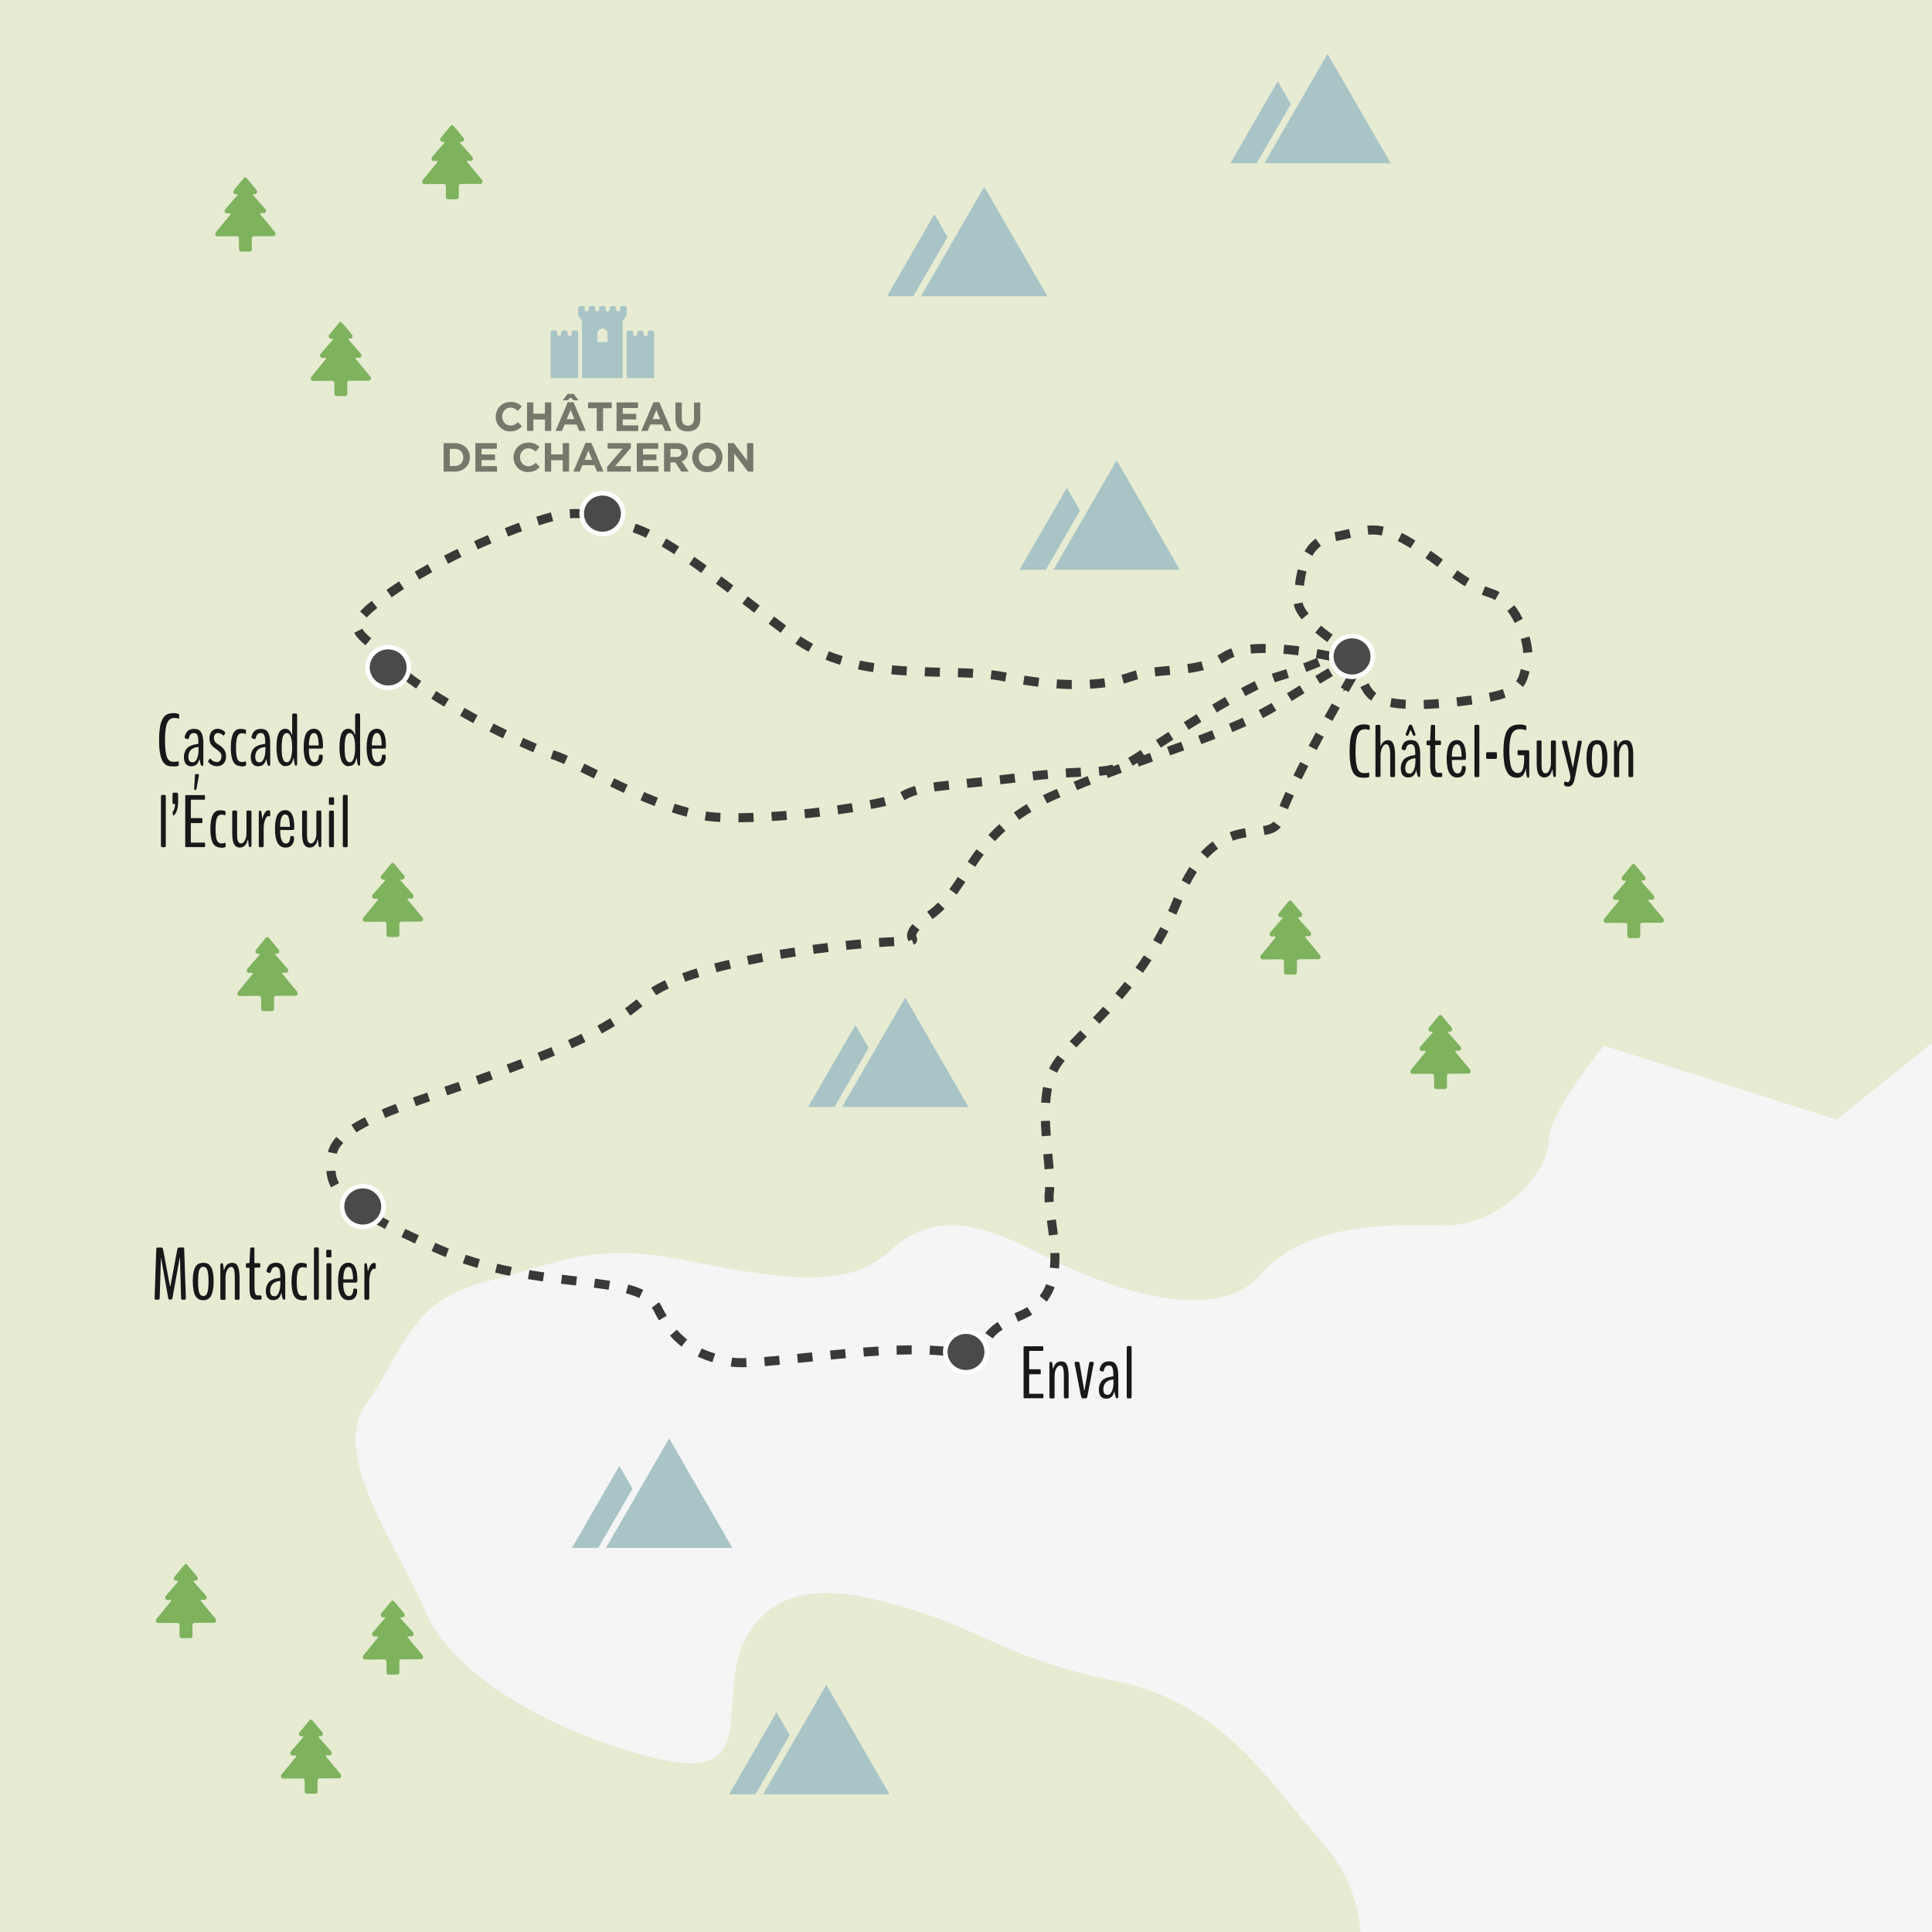 <?xml version="1.0" encoding="UTF-8"?><svg id="Calque_1" xmlns="http://www.w3.org/2000/svg" xmlns:xlink="http://www.w3.org/1999/xlink" viewBox="0 0 189.92 189.92"><defs><style>.cls-1,.cls-2{fill:none;}.cls-3{fill:#1a171b;}.cls-2{stroke:#3a3938;stroke-dasharray:1.48 1.78;stroke-width:.89px;}.cls-2,.cls-4{stroke-miterlimit:10;}.cls-5{fill:#a8c4c6;}.cls-4{fill:#4a4a49;stroke:#fff;stroke-width:.45px;}.cls-6{fill:#7eb25d;}.cls-7{opacity:.49;}.cls-8{fill:#f5f5f5;}.cls-9{fill:#a3c135;opacity:.18;}.cls-10{clip-path:url(#clippath);}</style><symbol id="Nouveau_symbole_1" viewBox="0 0 26.95 33.12"><path class="cls-6" d="M26.69,24.43l-6.62-7.98c-.07-.08-.08-.2-.05-.3.04-.11.12-.18.22-.18h1.58c.36,0,.68-.27.81-.67.13-.4.05-.86-.22-1.15l-5.52-6.24c-.07-.08-.09-.2-.06-.3.04-.11.12-.17.22-.17h.78c.36,0,.67-.27.81-.66.13-.39.06-.85-.2-1.15L13.98.3C13.81.1,13.58,0,13.36,0s-.45.1-.62.31l-4.42,5.35c-.25.3-.32.76-.19,1.15.14.39.46.65.82.65h.78c.09,0,.18.06.22.17.04.11.02.23-.05.31l-5.46,6.29c-.26.3-.34.75-.2,1.15.13.4.46.66.82.66h1.58c.1,0,.18.06.22.17.04.1.01.23-.05.31L.25,24.55c-.25.3-.31.75-.18,1.15.14.39.46.64.81.64l8.86-.04c.48,0,.85.47.85,1.05l.02,4.75c0,.58.43,1.02.91,1.02l3.96-.02c.48,0,.89-.45.88-1.03l-.02-4.75c0-.58.38-1.05.86-1.05l8.86-.04c.36,0,.67-.26.81-.65.13-.39.06-.84-.19-1.14h0ZM26.69,24.43"/></symbol><symbol id="Nouveau_symbole_2" viewBox="0 0 71.64 48.91"><polygon class="cls-5" points="21.15 12.28 11.57 28.86 0 48.91 11.74 48.91 17.45 39.04 27.02 22.45 21.15 12.28"/><polygon class="cls-5" points="43.41 0 30.45 22.45 20.87 39.04 15.17 48.91 26.57 48.91 45.72 48.91 71.64 48.91 43.41 0"/></symbol><clipPath id="clippath"><rect class="cls-1" width="189.92" height="189.92"/></clipPath></defs><g class="cls-10"><rect class="cls-8" width="189.92" height="189.92"/><path class="cls-9" d="M133.33,194.32s2.18-6.9-3.27-13.08-9.81-13.8-20.34-15.98-12.71-4.72-19.62-6.9-13.44-3.27-16.71,2.54,1.82,14.53-8.72,11.99-20.34-8.35-22.88-14.53-9.44-15.26-5.81-20.34,4.36-10.17,11.62-11.99,10.53-4,19.62-2.18,15.98,2.99,19.98-.68,7.99-3.59,14.89,0,17.44,7.22,21.8,2.14,12.71-5,18.16-4.86,10.17-5.31,10.17-8.22,5.45-9.44,5.45-9.44l22.88,7.27,14.89-11.99V-2.93H-5.43v197.25h138.76Z"/><use width="71.64" height="48.91" transform="translate(100.22 45.25) scale(.22)" xlink:href="#Nouveau_symbole_2"/><use width="71.64" height="48.91" transform="translate(87.2 18.36) scale(.22)" xlink:href="#Nouveau_symbole_2"/><use width="71.64" height="48.91" transform="translate(120.95 5.29) scale(.22)" xlink:href="#Nouveau_symbole_2"/><use width="71.64" height="48.91" transform="translate(79.44 98.06) scale(.22)" xlink:href="#Nouveau_symbole_2"/><use width="71.64" height="48.91" transform="translate(56.23 141.4) scale(.22)" xlink:href="#Nouveau_symbole_2"/><use width="71.64" height="48.91" transform="translate(71.68 165.62) scale(.22)" xlink:href="#Nouveau_symbole_2"/><use width="26.95" height="33.12" transform="translate(138.64 99.77) scale(.22)" xlink:href="#Nouveau_symbole_1"/><use width="26.95" height="33.12" transform="translate(123.89 88.52) scale(.22)" xlink:href="#Nouveau_symbole_1"/><use width="26.95" height="33.12" transform="translate(157.64 84.93) scale(.22)" xlink:href="#Nouveau_symbole_1"/><use width="26.95" height="33.12" transform="translate(41.5 12.3) scale(.22)" xlink:href="#Nouveau_symbole_1"/><use width="26.95" height="33.12" transform="translate(21.16 17.44) scale(.22)" xlink:href="#Nouveau_symbole_1"/><use width="26.95" height="33.12" transform="translate(30.54 31.65) scale(.22)" xlink:href="#Nouveau_symbole_1"/><use width="26.95" height="33.12" transform="translate(15.32 153.75) scale(.22)" xlink:href="#Nouveau_symbole_1"/><use width="26.95" height="33.12" transform="translate(35.66 84.82) scale(.22)" xlink:href="#Nouveau_symbole_1"/><use width="26.95" height="33.12" transform="translate(23.34 92.11) scale(.22)" xlink:href="#Nouveau_symbole_1"/><use width="26.95" height="33.12" transform="translate(35.66 157.34) scale(.22)" xlink:href="#Nouveau_symbole_1"/><use width="26.95" height="33.12" transform="translate(27.62 169.04) scale(.22)" xlink:href="#Nouveau_symbole_1"/><path class="cls-2" d="M130.88,64.53s-7.76-1.77-10.48,0-6.54,1.05-9.26,2-6.83,1.09-12.4,0-14.44.81-20.84-4-12.12-9.55-15.67-10.66-4.36-1.56-6.67-1.33-11.07,3.5-16.98,7.58-3.08,3.81,0,7.08,13.02,8.17,15.75,8.99,10.35,5.72,15.94,6.13,16.86-1.13,18.58-2.13,4.04-.84,11.8-1.81,8.04.12,11.17-1.92,10.63-7.03,13.76-7.94,5.31-2,5.31-2Z"/><path class="cls-2" d="M133.47,64.53s-5.99-3.41-5.86-5.45.4-5.86,3.26-6.27,4.21-1.63,7.76.54,5.05,4.06,7.91,4.96,4.09,5.72,3.54,7.13,0,2.63-4.9,3.31-7.76.68-9.67,0-2.04-4.22-2.04-4.22Z"/><path class="cls-2" d="M132.92,66.53s-6.26,10.78-7.07,13.87-6.16-1.65-10.1,8.12-10.6,13.33-12.24,16.74-.03,9.26-.36,11.99,2.78,9.81-2.93,12.12-1.07,3.95-7.89,3.41-18,1.63-20.58,1.09-5.17-1.36-7.07-5.18-11.71-1.5-21.8-5.99-10.76-5.99-10.22-9.26,9.13-5.31,15.67-7.76,11.31-4.18,15.12-7.61,18.57-5.2,23.74-5.47.09.27,4.18-2.59,3.82-8.07,12.13-11.8,17.16-5.84,22.07-8.94,7.9-4.73,7.9-4.73l-.56,2Z"/><path class="cls-4" d="M134.95,64.53c0,1.1-.91,2-2.04,2s-2.04-.9-2.04-2,.91-2,2.04-2,2.04.9,2.04,2"/><path class="cls-4" d="M61.26,50.49c0,1.1-.91,2-2.04,2s-2.04-.9-2.04-2,.91-2,2.04-2,2.04.9,2.04,2"/><path class="cls-4" d="M40.2,65.61c0,1.1-.91,2-2.04,2s-2.04-.9-2.04-2,.91-2,2.04-2,2.04.9,2.04,2"/><path class="cls-4" d="M37.7,118.6c0,1.1-.91,2-2.04,2s-2.04-.9-2.04-2,.91-2,2.04-2,2.04.9,2.04,2"/><path class="cls-4" d="M97,132.9c0,1.1-.91,2-2.04,2s-2.04-.9-2.04-2,.91-2,2.04-2,2.04.9,2.04,2"/><path class="cls-3" d="M134.04,76.44c-.09,0-.17,0-.23,0s-.14-.02-.22-.04-.15-.05-.22-.09c-.06-.04-.13-.09-.19-.15-.07-.07-.12-.14-.17-.23s-.1-.2-.14-.33c-.04-.13-.08-.28-.11-.45-.03-.17-.05-.36-.07-.58-.02-.22-.02-.46-.02-.73,0-.33.01-.62.04-.89.03-.26.06-.48.11-.67.05-.18.11-.34.18-.47.07-.13.15-.24.22-.31.08-.08.16-.13.27-.18.1-.04.2-.07.29-.09.09-.01.19-.02.3-.02.21,0,.39.03.53.09,0,0,0,0,.01.01,0,0,.01.01.02.02s0,.02,0,.03v.35s0,.04-.02.04c0,0-.01,0-.03,0s-.04-.01-.07-.02c-.03,0-.06-.02-.09-.02-.04,0-.08-.01-.12-.02-.05,0-.09,0-.13,0-.11,0-.21.01-.29.04s-.17.08-.25.17c-.08.09-.15.21-.21.36-.05.15-.1.36-.13.63-.03.27-.05.58-.05.95s.01.7.04.96c.03.27.07.47.11.63.05.15.11.27.19.36.08.09.16.14.24.17.08.02.17.04.29.04.17,0,.33-.02.45-.07,0,0,0,0,.02.03,0,.02.01.03.01.03v.34s0,.02-.01.03c0,.02-.01.03-.02.03-.13.05-.31.07-.52.07Z"/><path class="cls-3" d="M135.29,76.39s-.05-.01-.06-.04-.02-.07-.02-.14v-4.76c0-.13.03-.19.09-.19h.31c.06,0,.09.06.09.19v1.87s0,.04.01.04c0,0,.01,0,.02-.02.07-.2.17-.35.3-.44.13-.09.25-.14.39-.14.16,0,.29.04.39.13.1.09.18.25.24.48.06.23.09.55.09.94v1.9c0,.12-.03.18-.09.18h-.31s-.05-.01-.06-.04c-.01-.02-.02-.07-.02-.14v-1.98c0-.37-.03-.64-.1-.81-.06-.17-.16-.26-.29-.26-.15,0-.28.11-.39.32-.11.22-.17.48-.17.78v1.94c0,.07,0,.12-.02.14s-.04.04-.06.04h-.31Z"/><path class="cls-3" d="M138.44,76.43c-.24,0-.42-.08-.55-.23-.12-.15-.19-.38-.19-.66,0-.21.03-.39.1-.55.06-.16.15-.28.24-.37s.21-.16.32-.21.23-.09.33-.11c.1-.02.2-.04.28-.05s.13-.03.15-.04v-.2c0-.28-.03-.49-.09-.63-.06-.14-.17-.22-.34-.22-.15,0-.26.04-.33.12-.07.08-.13.21-.18.39-.01.04-.03.07-.04.08-.01.01-.03.02-.05.01-.03,0-.09-.02-.17-.05-.08-.03-.12-.04-.13-.06-.02-.02-.02-.09,0-.19.04-.15.1-.28.17-.38.07-.1.17-.18.29-.24.13-.06.28-.09.47-.09.3,0,.53.11.67.33s.22.58.22,1.09v2.04c0,.12-.03.17-.08.17h-.09s-.07-.05-.1-.15c-.07-.29-.11-.46-.11-.52,0,0,0-.01,0-.02,0,0,0,0-.01,0,0,0,0,0,0,.02-.06.23-.15.41-.27.53-.12.12-.29.18-.5.18ZM138.54,76.05c.19,0,.34-.12.44-.36.11-.24.16-.54.16-.9,0-.17,0-.25-.03-.25,0,0-.03,0-.08.01-.05,0-.08.01-.08.01-.29.06-.49.17-.62.33-.12.16-.19.36-.19.6,0,.37.13.55.39.55ZM138.34,72.32s-.05,0-.08-.01c-.03,0-.04-.02-.04-.03-.02,0-.04-.02-.04-.07,0-.03,0-.05.01-.07l.24-.64c.06-.17.12-.26.19-.26h.08c.06,0,.13.09.19.26l.24.64s.01.06.01.09c0,.04-.01.06-.04.06,0,.01-.01.02-.04.03-.03,0-.05.01-.07.01-.04,0-.08-.04-.11-.11l-.17-.41s-.03-.05-.04-.05c0,0-.02.02-.04.05l-.17.41c-.03.07-.07.11-.11.11Z"/><path class="cls-3" d="M141.32,76.4c-.09,0-.17,0-.23-.02s-.13-.05-.2-.09c-.07-.05-.12-.11-.16-.19-.04-.08-.08-.19-.1-.33-.02-.14-.04-.3-.04-.49v-1.96s-.01-.06-.04-.06h-.23c-.06,0-.09-.05-.09-.16v-.14c0-.1.03-.16.09-.16h.23s.04-.03.04-.1l.06-1.26c0-.12.03-.18.09-.18h.25s.05.01.06.04.02.07.02.14v1.26c0,.06.01.1.04.1h.46s.05.01.06.03.02.06.02.12v.14c0,.06,0,.1-.02.12s-.04.03-.06.03h-.46s-.03,0-.03.01,0,.02,0,.05v1.96c0,.2.02.35.05.46s.07.18.12.21c.04.03.1.04.17.04h.25c.06,0,.1.04.1.11v.19c0,.08-.03.12-.1.12h-.34Z"/><path class="cls-3" d="M144.09,75.51c0,.26-.07.48-.21.66-.14.17-.35.26-.62.26-.7,0-1.05-.61-1.05-1.84,0-.3.02-.57.06-.79s.09-.41.16-.54c.06-.13.14-.23.24-.31.09-.08.18-.13.27-.16.09-.02.18-.04.28-.04.59,0,.89.56.89,1.69,0,.17-.04.26-.11.26h-1.26s-.02.03-.02.08c0,.24.02.44.05.62.04.18.1.33.18.45s.19.18.32.18c.09,0,.16-.02.22-.06s.11-.1.14-.18c.03-.08.05-.15.06-.2.01-.06.02-.13.03-.22,0-.05.02-.07.05-.07h.24s.07.05.07.15v.07ZM142.73,74.39h.95s0-.02,0-.06c-.01-.4-.06-.7-.13-.88-.07-.19-.19-.28-.34-.28-.29,0-.45.35-.49,1.03,0,.13,0,.19.01.19Z"/><path class="cls-3" d="M145.03,76.39c-.06,0-.09-.07-.09-.21v-4.7c0-.15.03-.23.09-.23h.31c.06,0,.08.08.08.23v4.7c0,.14-.03.21-.08.21h-.31Z"/><path class="cls-3" d="M146.18,74.6c-.06,0-.09-.06-.09-.19v-.28c0-.13.03-.19.09-.19h.88c.06,0,.09.06.09.19v.28c0,.12-.03.19-.09.19h-.88Z"/><path class="cls-3" d="M150.23,76.45c-.08,0-.13-.07-.16-.21,0,0-.01-.11-.04-.29-.02-.18-.04-.3-.04-.34,0-.02,0-.03-.01-.03,0,0-.02,0-.02.03-.04.27-.13.47-.27.62-.14.15-.32.22-.53.22-.11,0-.2,0-.29-.02-.08-.01-.18-.04-.27-.09-.1-.05-.18-.11-.26-.18s-.15-.18-.22-.31-.13-.29-.18-.47c-.05-.18-.08-.4-.11-.66-.03-.26-.04-.56-.04-.88s.02-.64.05-.91.08-.49.13-.67c.05-.18.12-.34.21-.47s.17-.23.26-.3c.08-.07.19-.13.31-.17s.23-.07.32-.08c.09-.01.21-.02.34-.02.21,0,.41.04.59.11,0,0,0,0,.02.01,0,0,.01.01.02.02s0,.02,0,.03v.35s0,.04-.02.04h-.04s-.06-.03-.1-.04c-.04,0-.08-.02-.13-.03-.05,0-.1-.02-.15-.02-.06,0-.11-.01-.16-.01-.13,0-.24.01-.33.03-.09.02-.19.08-.29.16-.1.09-.18.2-.24.35s-.11.36-.15.63c-.04.27-.06.59-.06.97s.02.67.05.93c.03.26.07.47.12.63.05.15.11.28.19.37s.15.15.23.19c.08.03.17.05.26.05.12,0,.23-.04.31-.11.08-.07.14-.19.19-.33.04-.15.07-.31.09-.48s.02-.38.02-.63c0-.13-.01-.2-.03-.2h-.5s-.04,0-.06,0c-.01,0-.03-.02-.04-.04s-.02-.05-.02-.09v-.21c0-.06,0-.1.02-.12.02-.02.04-.03.08-.03h.96c.06,0,.09.06.09.19v2.31c0,.07,0,.13-.03.16-.02.04-.04.06-.07.06Z"/><path class="cls-3" d="M151.84,76.43c-.12,0-.22-.02-.31-.06-.09-.04-.17-.1-.24-.2-.08-.09-.13-.23-.17-.42-.04-.19-.06-.42-.06-.7v-2.08c0-.07,0-.12.02-.14.01-.02.04-.04.06-.04h.31s.05.01.07.04c.01.02.02.07.02.14v2.21c0,.31.03.53.1.65s.16.19.29.19c.15,0,.28-.1.38-.31.1-.21.15-.43.15-.69v-2.05c0-.07,0-.12.02-.14.01-.02.04-.04.07-.04h.31s.05.01.07.04c.01.02.02.07.02.14v3.19c0,.15-.03.22-.08.22h-.07s-.06-.01-.08-.03-.03-.07-.04-.15l-.06-.5s-.01-.05-.03-.05c0,0-.01.02-.02.05-.06.25-.16.44-.29.55s-.28.17-.44.17Z"/><path class="cls-3" d="M154.11,76.9c.06,0,.12-.05.18-.16.06-.11.08-.24.08-.4,0-.06-.02-.19-.07-.39l-.75-2.93s0-.06,0-.08c0-.09.02-.13.05-.13h.34c.06,0,.11.06.12.18l.54,2.44s.02.04.02.04c0,0,.01-.01.01-.04l.44-2.43c.02-.13.06-.19.12-.19h.24s.06.05.06.14c0,0,0,.03-.01.08l-.64,3.31c-.07.37-.15.62-.25.76-.1.14-.24.21-.4.22h-.05c-.19,0-.31-.05-.37-.14-.01-.02-.02-.06-.02-.13,0-.15.03-.22.08-.22,0,0,.05.01.12.03.07.02.12.03.15.03Z"/><path class="cls-3" d="M157.28,76.4c-.08.02-.18.03-.28.03s-.2,0-.29-.03c-.08-.02-.17-.07-.27-.14s-.18-.17-.25-.3-.12-.31-.16-.54c-.04-.23-.07-.51-.07-.83,0-.23.01-.44.03-.63.02-.19.05-.34.09-.47s.08-.23.14-.33c.06-.09.11-.16.17-.21.06-.05.12-.09.2-.12s.14-.05.2-.06.13-.01.2-.01.14,0,.2.01.13.03.2.06c.07.03.14.07.19.12.05.05.11.12.17.21.06.09.1.2.14.33.04.13.06.28.09.47.02.19.03.4.03.63,0,.32-.02.6-.07.83s-.1.41-.16.54c-.06.13-.14.23-.24.3s-.19.12-.27.14ZM156.99,76.03c.08,0,.15-.02.21-.05.06-.03.11-.1.16-.2s.09-.25.11-.44c.02-.2.04-.45.04-.75s-.01-.55-.04-.75c-.03-.2-.06-.34-.11-.44-.05-.09-.1-.16-.16-.19s-.12-.05-.2-.05-.15.02-.21.05-.11.1-.16.19-.09.24-.11.44c-.02.2-.04.45-.04.75s.01.55.04.75c.02.2.06.34.11.44.05.1.1.16.16.2.06.03.13.05.21.05Z"/><path class="cls-3" d="M158.75,76.39c-.06,0-.09-.06-.09-.18v-3.19c0-.15.03-.22.09-.22h.07s.06.01.08.03c.02.02.03.07.04.14l.06.47s.02.04.02.04c0,0,.02-.01.02-.04.04-.14.09-.26.15-.35s.13-.17.2-.21c.07-.04.14-.08.21-.09.07-.02.14-.03.22-.03.16,0,.3.04.4.12s.18.23.24.46c.06.22.09.52.09.9v1.97c0,.07,0,.12-.02.14-.01.02-.04.04-.06.04h-.31s-.05-.01-.06-.04c-.01-.02-.02-.07-.02-.14v-2.05c0-.35-.03-.6-.08-.76-.06-.16-.15-.24-.27-.24-.16,0-.29.1-.4.31-.11.2-.16.45-.16.74v2.01c0,.07,0,.12-.02.14s-.04.04-.06.04h-.31Z"/><path class="cls-3" d="M100.7,137.46s-.03,0-.04,0c-.01,0-.02-.02-.03-.04,0-.02-.01-.05-.01-.09v-4.85c0-.06,0-.09.02-.11.01-.02.04-.03.06-.03h1.78s.03,0,.04,0c.01,0,.02.02.03.04,0,.02.01.05.01.09v.2s0,.07-.01.09c0,.02-.02.03-.03.03,0,0-.02,0-.05,0h-1.26s-.04.04-.04.11v1.62s0,.03,0,.05c0,.02.01.03.02.03h1.04s.05,0,.06.03c.01.02.02.06.02.11v.2c0,.06,0,.1-.02.12-.01.02-.04.03-.06.03h-1.04s-.01.01-.02.03c0,.02,0,.04,0,.06v1.83h1.31s.04,0,.05,0c0,0,.02.01.03.03,0,.02.01.05.01.09v.2c0,.05,0,.09-.02.1-.01.02-.03.02-.07.02h-1.79Z"/><path class="cls-3" d="M103.25,137.46c-.06,0-.09-.06-.09-.18v-3.19c0-.15.03-.22.09-.22h.07s.06.01.08.03c.02.02.03.07.04.14l.06.47s.02.04.02.04c0,0,.02-.01.02-.04.04-.14.09-.26.15-.35s.13-.17.2-.21c.07-.04.14-.08.21-.09.07-.02.14-.03.22-.03.16,0,.3.04.4.12s.18.23.24.46c.06.22.09.52.09.9v1.97c0,.07,0,.12-.02.14-.01.02-.04.04-.06.04h-.31s-.05-.01-.06-.04c-.01-.02-.02-.07-.02-.14v-2.05c0-.35-.03-.6-.08-.76-.06-.16-.15-.24-.27-.24-.16,0-.29.1-.4.31-.11.2-.16.45-.16.74v2.01c0,.07,0,.12-.02.14s-.04.04-.06.04h-.31Z"/><path class="cls-3" d="M106.38,137.46s-.09-.08-.12-.24l-.61-3.12s-.01-.07-.01-.11c0-.08.02-.12.05-.12h.33c.05,0,.09.07.12.22l.44,2.58s.01.03.02.03,0-.01.01-.03l.44-2.58c.02-.15.07-.22.12-.22h.29s.05.04.05.11c0,.02,0,.06-.01.12l-.6,3.12c-.03.16-.08.24-.13.24h-.38Z"/><path class="cls-3" d="M108.76,137.5c-.24,0-.42-.08-.55-.23-.12-.15-.19-.38-.19-.66,0-.21.03-.39.1-.55.06-.16.15-.28.24-.37s.21-.16.32-.21.23-.09.33-.11c.1-.02.2-.04.28-.05s.13-.03.15-.04v-.2c0-.28-.03-.49-.09-.63-.06-.14-.17-.22-.34-.22-.15,0-.26.04-.33.12-.07.08-.13.21-.18.39-.01.04-.03.07-.04.08-.01.01-.03.02-.05.01-.03,0-.09-.02-.17-.05-.08-.03-.12-.04-.13-.06-.02-.02-.02-.09,0-.19.04-.15.1-.28.17-.38.07-.1.17-.18.29-.24.13-.06.28-.09.47-.09.3,0,.53.11.67.33s.22.58.22,1.09v2.04c0,.12-.03.17-.08.17h-.09s-.07-.05-.1-.15c-.07-.29-.11-.46-.11-.52,0,0,0-.01,0-.02,0,0,0,0-.01,0,0,0,0,0,0,.02-.06.23-.15.41-.27.53-.12.12-.29.18-.5.18ZM108.86,137.12c.19,0,.34-.12.44-.36.11-.24.16-.54.16-.9,0-.17,0-.25-.03-.25,0,0-.03,0-.08.01-.05,0-.08.01-.08.01-.29.06-.49.17-.62.33-.12.16-.19.36-.19.6,0,.37.13.55.39.55Z"/><path class="cls-3" d="M110.85,137.46c-.06,0-.09-.07-.09-.21v-4.7c0-.15.03-.23.09-.23h.31c.06,0,.08.08.08.23v4.7c0,.14-.03.21-.08.21h-.31Z"/><path class="cls-3" d="M15.28,127.77c-.05,0-.08-.06-.08-.19v-.02l.16-4.71c0-.14.03-.21.08-.21h.44c.07,0,.12.06.15.18l.68,3.61s0,.02.02.02.02,0,.02-.02l.68-3.6c.03-.13.08-.2.14-.2h.46c.05,0,.08.07.08.21l.16,4.71v.02c0,.12-.03.19-.08.19h-.3c-.06,0-.09-.07-.09-.21l-.11-3.91s-.01-.01-.02-.01l-.71,3.93c-.02.13-.07.19-.13.19,0,0-.03,0-.09,0-.06,0-.09,0-.09,0-.06,0-.1-.06-.12-.19l-.7-3.91s0,0-.01,0c0,0,0,.01,0,.02l-.12,3.88c0,.14-.03.21-.08.21h-.31Z"/><path class="cls-3" d="M20.27,127.78c-.08.02-.18.03-.28.03s-.2,0-.29-.03c-.08-.02-.17-.07-.27-.14s-.18-.17-.25-.3-.12-.31-.16-.54c-.04-.23-.07-.51-.07-.83,0-.23.01-.44.03-.63.02-.19.05-.34.09-.47s.08-.23.14-.33c.06-.09.11-.16.17-.21.06-.05.12-.09.2-.12s.14-.05.2-.06.13-.01.2-.01.14,0,.2.01.13.03.2.06c.07.03.14.07.19.12.05.05.11.12.17.21.06.09.1.2.14.33.04.13.06.28.09.47.02.19.03.4.03.63,0,.32-.02.6-.07.83s-.1.41-.16.54c-.06.13-.14.23-.24.3s-.19.12-.27.14ZM19.98,127.4c.08,0,.15-.02.21-.05.06-.03.11-.1.16-.2s.09-.25.11-.44c.02-.2.04-.45.04-.75s-.01-.55-.04-.75c-.03-.2-.06-.34-.11-.44-.05-.09-.1-.16-.16-.19s-.12-.05-.2-.05-.15.02-.21.05-.11.1-.16.19-.09.24-.11.44c-.02.2-.04.45-.04.75s.01.55.04.75c.02.2.06.34.11.44.05.1.1.16.16.2.06.03.13.05.21.05Z"/><path class="cls-3" d="M21.75,127.77c-.06,0-.09-.06-.09-.18v-3.19c0-.15.03-.22.09-.22h.07s.06.01.08.03c.02.02.03.07.04.14l.06.47s.02.04.02.04c0,0,.02-.01.02-.04.04-.14.09-.26.15-.35s.13-.17.2-.21c.07-.04.14-.08.21-.09.07-.02.14-.03.22-.03.16,0,.3.04.4.12s.18.23.24.46c.06.22.09.52.09.9v1.97c0,.07,0,.12-.02.14-.01.02-.04.04-.06.04h-.31s-.05-.01-.06-.04c-.01-.02-.02-.07-.02-.14v-2.05c0-.35-.03-.6-.08-.76-.06-.16-.15-.24-.27-.24-.16,0-.29.1-.4.31-.11.2-.16.45-.16.74v2.01c0,.07,0,.12-.02.14s-.04.04-.06.04h-.31Z"/><path class="cls-3" d="M25.26,127.77c-.09,0-.17,0-.23-.02s-.13-.05-.2-.09c-.07-.05-.12-.11-.16-.19-.04-.08-.08-.19-.1-.33-.02-.14-.04-.3-.04-.49v-1.96s-.01-.06-.04-.06h-.23c-.06,0-.09-.05-.09-.16v-.14c0-.1.03-.16.09-.16h.23s.04-.03.04-.1l.06-1.26c0-.12.03-.18.09-.18h.25s.05.01.06.04.02.07.02.14v1.26c0,.06.01.1.04.1h.46s.05.01.06.03.02.06.02.12v.14c0,.06,0,.1-.02.12s-.04.03-.06.03h-.46s-.03,0-.03.01,0,.02,0,.05v1.96c0,.2.02.35.05.46s.07.18.12.21c.04.03.1.04.17.04h.25c.06,0,.1.04.1.11v.19c0,.08-.03.12-.1.12h-.34Z"/><path class="cls-3" d="M26.87,127.81c-.24,0-.42-.08-.55-.23-.12-.15-.19-.38-.19-.66,0-.21.03-.39.1-.55.06-.16.15-.28.24-.37s.21-.16.32-.21.23-.09.33-.11c.1-.02.2-.04.28-.05s.13-.03.15-.04v-.2c0-.28-.03-.49-.09-.63-.06-.14-.17-.22-.34-.22-.15,0-.26.04-.33.12-.07.08-.13.21-.18.39-.01.04-.03.07-.04.08-.01.01-.03.02-.05.01-.03,0-.09-.02-.17-.05-.08-.03-.12-.04-.13-.06-.02-.02-.02-.09,0-.19.04-.15.1-.28.17-.38.07-.1.17-.18.29-.24.13-.06.28-.09.47-.09.3,0,.53.11.67.33s.22.58.22,1.09v2.04c0,.12-.03.17-.08.17h-.09s-.07-.05-.1-.15c-.07-.29-.11-.46-.11-.52,0,0,0-.01,0-.02,0,0,0,0-.01,0,0,0,0,0,0,.02-.06.23-.15.41-.27.53-.12.12-.29.18-.5.18ZM26.96,127.43c.19,0,.34-.12.44-.36.11-.24.16-.54.16-.9,0-.17,0-.25-.03-.25,0,0-.03,0-.08.01-.05,0-.08.01-.08.01-.29.06-.49.17-.62.33-.12.16-.19.36-.19.6,0,.37.13.55.39.55Z"/><path class="cls-3" d="M29.71,127.81h-.01c-.08,0-.15,0-.21-.02-.06-.01-.13-.03-.21-.06-.07-.03-.14-.08-.2-.13-.06-.05-.11-.13-.17-.22-.05-.09-.1-.2-.13-.33-.04-.13-.06-.28-.09-.47-.02-.18-.03-.39-.03-.62,0-.31.02-.57.06-.8s.09-.4.15-.53c.06-.13.14-.23.23-.31.09-.08.18-.13.27-.15.09-.02.18-.03.29-.03.16,0,.31.03.45.08,0,0,.02,0,.03.02s.01.02.01.03v.31s0,.02-.01.04-.02.02-.03.01c-.14-.04-.25-.06-.33-.06-.07,0-.13,0-.18.02-.05.01-.1.04-.16.1-.06.05-.11.13-.14.22-.04.1-.07.23-.09.41-.03.18-.04.4-.04.65s.01.48.03.66c.02.18.05.32.09.42.03.1.08.18.14.23s.11.09.16.1.12.02.19.02c.09,0,.21-.02.33-.06,0,0,.02.01.03.03.01.02.02.03.02.04v.29s0,.02-.02.04c-.01.02-.02.02-.03.03-.12.04-.26.07-.41.07Z"/><path class="cls-3" d="M30.95,127.77c-.06,0-.09-.07-.09-.21v-4.7c0-.15.03-.23.09-.23h.31c.06,0,.08.08.08.23v4.7c0,.14-.03.21-.08.21h-.31Z"/><path class="cls-3" d="M32.15,123.6s-.05-.01-.06-.04c-.01-.02-.02-.07-.02-.14v-.37c0-.07,0-.12.02-.15.01-.03.04-.04.06-.04h.35c.05,0,.08.06.08.19v.37c0,.07,0,.12-.02.14-.01.02-.03.04-.06.04h-.35ZM32.18,127.77c-.06,0-.09-.07-.09-.22v-3.16c0-.14.03-.21.09-.21h.31c.06,0,.09.07.09.21v3.16c0,.15-.03.22-.09.22h-.31Z"/><path class="cls-3" d="M35.11,126.89c0,.26-.07.48-.21.66-.14.17-.35.26-.62.26-.7,0-1.05-.61-1.05-1.84,0-.3.02-.57.06-.79s.09-.41.16-.54c.06-.13.14-.23.24-.31.09-.08.18-.13.27-.16.09-.02.18-.04.28-.04.59,0,.89.56.89,1.69,0,.17-.04.26-.11.26h-1.26s-.02.03-.02.08c0,.24.02.44.05.62.04.18.1.33.18.45s.19.18.32.18c.09,0,.16-.02.22-.06s.11-.1.14-.18c.03-.08.05-.15.06-.2.01-.06.02-.13.03-.22,0-.05.02-.07.05-.07h.24s.07.05.07.15v.07ZM33.76,125.76h.95s0-.02,0-.06c-.01-.4-.06-.7-.13-.88-.07-.19-.19-.28-.34-.28-.29,0-.45.35-.49,1.03,0,.13,0,.19.01.19Z"/><path class="cls-3" d="M35.91,127.77c-.06,0-.09-.08-.09-.23v-3.09c0-.18.02-.27.07-.27h.1s.05.02.06.05c.01.03.03.09.04.18l.06.49s.02.06.03.06c0,0,.02-.02.02-.06.06-.24.15-.42.24-.55s.2-.2.31-.2h.06c.05,0,.08.01.1.04.02.03.03.07.03.13v.26c0,.06,0,.09-.01.11,0,.02-.03.03-.06.03-.09,0-.14,0-.15.01-.08.02-.16.09-.23.22-.07.13-.11.27-.14.44-.03.16-.05.32-.05.47v1.68c0,.15-.03.23-.09.23h-.31Z"/><path class="cls-3" d="M17.01,75.33c-.09,0-.17,0-.23,0s-.14-.02-.22-.04-.15-.05-.22-.09c-.06-.04-.13-.09-.19-.15-.07-.07-.12-.14-.17-.23s-.1-.2-.14-.33c-.04-.13-.08-.28-.11-.45-.03-.17-.05-.36-.07-.58-.02-.22-.02-.46-.02-.73,0-.33.01-.62.04-.89.03-.26.06-.48.11-.67.05-.18.11-.34.18-.47.07-.13.15-.24.22-.31.08-.08.16-.13.27-.18.1-.04.2-.07.29-.09.09-.01.19-.02.3-.02.21,0,.39.03.53.09,0,0,0,0,.01.01,0,0,.01.01.02.02s0,.02,0,.03v.35s0,.04-.02.04c0,0-.01,0-.03,0s-.04-.01-.07-.02c-.03,0-.06-.02-.09-.02-.04,0-.08-.01-.12-.02-.05,0-.09,0-.13,0-.11,0-.21.01-.29.04s-.17.08-.25.17c-.08.09-.15.21-.21.36-.05.15-.1.36-.13.63-.03.27-.05.58-.05.95s.01.7.04.96c.03.27.07.47.11.63.05.15.11.27.19.36.08.09.16.14.24.17.08.02.17.04.29.04.17,0,.33-.02.45-.07,0,0,0,0,.02.03,0,.02.01.03.01.03v.34s0,.02-.01.03c0,.02-.01.03-.02.03-.13.05-.31.07-.52.07Z"/><path class="cls-3" d="M18.82,75.33c-.24,0-.42-.08-.55-.23-.12-.15-.19-.38-.19-.66,0-.21.03-.39.1-.55.06-.16.15-.28.24-.37s.21-.16.32-.21.23-.09.33-.11c.1-.02.2-.04.28-.05s.13-.03.15-.04v-.2c0-.28-.03-.49-.09-.63-.06-.14-.17-.22-.34-.22-.15,0-.26.04-.33.12-.07.08-.13.21-.18.39-.01.04-.03.07-.04.08-.01.01-.03.02-.05.01-.03,0-.09-.02-.17-.05-.08-.03-.12-.04-.13-.06-.02-.02-.02-.09,0-.19.04-.15.1-.28.17-.38.07-.1.17-.18.29-.24.13-.06.28-.09.47-.09.3,0,.53.11.67.33s.22.58.22,1.09v2.04c0,.12-.03.17-.08.17h-.09s-.07-.05-.1-.15c-.07-.29-.11-.46-.11-.52,0,0,0-.01,0-.02,0,0,0,0-.01,0,0,0,0,0,0,.02-.06.23-.15.41-.27.53-.12.12-.29.18-.5.18ZM18.92,74.94c.19,0,.34-.12.44-.36.11-.24.16-.54.16-.9,0-.17,0-.25-.03-.25,0,0-.03,0-.08.01-.05,0-.08.01-.08.01-.29.06-.49.17-.62.33-.12.16-.19.36-.19.6,0,.37.13.55.39.55Z"/><path class="cls-3" d="M22.22,74.37c0,.29-.08.52-.24.69-.16.17-.38.26-.66.26-.33,0-.62-.14-.86-.43,0,0,0-.02,0-.02,0-.04.03-.1.08-.18.05-.08.09-.12.12-.12,0,0,.01,0,.02,0,.1.12.2.21.3.26.1.05.21.08.33.08.15,0,.26-.05.34-.16s.12-.24.12-.4-.04-.27-.12-.37c-.08-.1-.21-.21-.39-.33-.11-.08-.2-.14-.27-.2s-.13-.13-.2-.21c-.07-.09-.12-.18-.15-.29s-.05-.24-.05-.38c0-.27.07-.49.22-.67.15-.18.34-.26.58-.26.28,0,.53.11.74.34,0,0,.01.02.01.04,0,.05-.02.11-.07.18-.04.07-.08.11-.1.11,0,0,0,0-.01,0-.16-.17-.34-.25-.54-.25-.12,0-.22.05-.29.14-.07.09-.1.21-.1.34,0,.15.04.27.11.37.07.1.19.2.35.29.11.07.2.13.28.2.07.06.15.14.22.23s.13.2.17.32c.04.12.06.26.06.41Z"/><path class="cls-3" d="M23.74,75.32h-.01c-.08,0-.15,0-.21-.02-.06-.01-.13-.03-.21-.06-.07-.03-.14-.08-.2-.13-.06-.05-.11-.13-.17-.22-.05-.09-.1-.2-.13-.33-.04-.13-.06-.28-.09-.47-.02-.18-.03-.39-.03-.62,0-.31.02-.57.06-.8s.09-.4.15-.53c.06-.13.14-.23.23-.31.09-.08.18-.13.27-.15.09-.02.18-.03.29-.03.16,0,.31.03.45.08,0,0,.02,0,.03.02s.01.02.01.03v.31s0,.02-.01.04-.02.02-.03.01c-.14-.04-.25-.06-.33-.06-.07,0-.13,0-.18.02-.05.01-.1.04-.16.1-.06.05-.11.13-.14.22-.04.1-.07.23-.09.41-.03.18-.04.4-.04.65s.01.48.03.66c.02.18.05.32.09.42.03.1.08.18.14.23s.11.09.16.1.12.02.19.02c.09,0,.21-.02.33-.06,0,0,.02.01.03.03.01.02.02.03.02.04v.29s0,.02-.02.04c-.01.02-.02.02-.03.03-.12.04-.26.07-.41.07Z"/><path class="cls-3" d="M25.39,75.33c-.24,0-.42-.08-.55-.23-.12-.15-.19-.38-.19-.66,0-.21.03-.39.1-.55.06-.16.15-.28.24-.37s.21-.16.32-.21.23-.09.33-.11c.1-.02.2-.04.28-.05s.13-.03.15-.04v-.2c0-.28-.03-.49-.09-.63-.06-.14-.17-.22-.34-.22-.15,0-.26.04-.33.12-.07.08-.13.21-.18.39-.01.04-.03.07-.04.08-.01.01-.03.02-.05.01-.03,0-.09-.02-.17-.05-.08-.03-.12-.04-.13-.06-.02-.02-.02-.09,0-.19.04-.15.1-.28.17-.38.07-.1.17-.18.29-.24.13-.06.28-.09.47-.09.3,0,.53.11.67.33s.22.58.22,1.09v2.04c0,.12-.03.17-.08.17h-.09s-.07-.05-.1-.15c-.07-.29-.11-.46-.11-.52,0,0,0-.01,0-.02,0,0,0,0-.01,0,0,0,0,0,0,.02-.06.23-.15.41-.27.53-.12.12-.29.18-.5.18ZM25.49,74.94c.19,0,.34-.12.44-.36.11-.24.16-.54.16-.9,0-.17,0-.25-.03-.25,0,0-.03,0-.08.01-.05,0-.08.01-.08.01-.29.06-.49.17-.62.33-.12.16-.19.36-.19.6,0,.37.13.55.39.55Z"/><path class="cls-3" d="M28.09,75.32c-.09,0-.17-.01-.25-.04-.08-.03-.16-.08-.25-.17-.08-.08-.16-.19-.21-.32s-.11-.31-.14-.53c-.04-.22-.06-.48-.06-.77s.02-.56.05-.79c.03-.22.08-.4.13-.54.05-.13.12-.24.2-.32.08-.08.16-.13.24-.16.08-.03.17-.04.27-.04.27,0,.48.19.61.56,0,0,.01.02.03.04,0,0,.01-.02.01-.05v-1.83c0-.15.03-.22.09-.22h.31c.06,0,.09.07.09.22v4.67c0,.16-.03.24-.08.24h-.08s-.07-.07-.1-.21c-.04-.24-.06-.41-.07-.52,0-.03,0-.05-.01-.06,0,.01-.02.03-.02.05-.07.3-.16.5-.28.61s-.27.16-.47.16ZM28.72,73.47c0-.46-.05-.81-.14-1.05-.09-.24-.22-.36-.38-.36-.08,0-.14.02-.2.06s-.11.11-.16.21-.09.24-.11.44c-.03.19-.04.43-.04.71s.01.53.03.72c.02.19.06.34.11.45s.1.18.16.22c.06.04.13.06.21.06.16,0,.29-.12.38-.38.09-.25.14-.61.14-1.08Z"/><path class="cls-3" d="M31.73,74.4c0,.26-.07.48-.21.66-.14.17-.35.26-.62.26-.7,0-1.05-.61-1.05-1.84,0-.3.02-.57.06-.79s.09-.41.16-.54c.06-.13.14-.23.24-.31.09-.08.18-.13.27-.16.09-.02.18-.04.28-.04.59,0,.89.56.89,1.69,0,.17-.04.26-.11.26h-1.26s-.02.03-.02.08c0,.24.02.44.05.62.04.18.1.33.18.45s.19.18.32.18c.09,0,.16-.02.22-.06s.11-.1.14-.18c.03-.08.05-.15.06-.2.01-.06.02-.13.03-.22,0-.05.02-.07.05-.07h.24s.07.05.07.15v.07ZM30.38,73.28h.95s0-.02,0-.06c-.01-.4-.06-.7-.13-.88-.07-.19-.19-.28-.34-.28-.29,0-.45.35-.49,1.03,0,.13,0,.19.01.19Z"/><path class="cls-3" d="M34.28,75.32c-.09,0-.17-.01-.25-.04-.08-.03-.16-.08-.25-.17-.08-.08-.16-.19-.21-.32s-.11-.31-.14-.53c-.04-.22-.06-.48-.06-.77s.02-.56.05-.79c.03-.22.08-.4.13-.54.05-.13.12-.24.2-.32.08-.08.16-.13.24-.16.08-.03.17-.04.27-.04.27,0,.48.19.61.56,0,0,.01.02.03.04,0,0,.01-.02.01-.05v-1.83c0-.15.03-.22.09-.22h.31c.06,0,.09.07.09.22v4.67c0,.16-.03.24-.08.24h-.08s-.07-.07-.1-.21c-.04-.24-.06-.41-.07-.52,0-.03,0-.05-.01-.06,0,.01-.02.03-.02.05-.07.3-.16.5-.28.61s-.27.16-.47.16ZM34.91,73.47c0-.46-.05-.81-.14-1.05-.09-.24-.22-.36-.38-.36-.08,0-.14.02-.2.06s-.11.11-.16.21-.09.24-.11.44c-.03.19-.04.43-.04.71s.01.53.03.72c.02.19.06.34.11.45s.1.18.16.22c.06.04.13.06.21.06.16,0,.29-.12.38-.38.09-.25.14-.61.14-1.08Z"/><path class="cls-3" d="M37.92,74.4c0,.26-.07.48-.21.66-.14.17-.35.26-.62.26-.7,0-1.05-.61-1.05-1.84,0-.3.02-.57.06-.79s.09-.41.16-.54c.06-.13.14-.23.24-.31.09-.08.18-.13.27-.16.09-.02.18-.04.28-.04.59,0,.89.56.89,1.69,0,.17-.04.26-.11.26h-1.26s-.02.03-.02.08c0,.24.02.44.05.62.04.18.1.33.18.45s.19.18.32.18c.09,0,.16-.02.22-.06s.11-.1.14-.18c.03-.08.05-.15.06-.2.01-.06.02-.13.03-.22,0-.05.02-.07.05-.07h.24s.07.05.07.15v.07ZM36.57,73.28h.95s0-.02,0-.06c-.01-.4-.06-.7-.13-.88-.07-.19-.19-.28-.34-.28-.29,0-.45.35-.49,1.03,0,.13,0,.19.01.19Z"/><path class="cls-3" d="M15.91,83.28c-.06,0-.09-.07-.09-.21v-4.7c0-.15.03-.23.09-.23h.31c.06,0,.08.08.08.23v4.7c0,.14-.03.21-.08.21h-.31Z"/><path class="cls-3" d="M17.07,80.17s-.01,0-.02,0c-.04,0-.07-.05-.07-.16v-.12s0-.04,0-.05c0-.02,0-.03,0-.04,0,0,0-.02.01-.03,0-.01,0-.02.01-.02,0,0,0-.01.02-.02.01-.01.02-.02.03-.03.04-.06.08-.15.11-.27.03-.11.04-.21.04-.3,0-.06,0-.1-.02-.1h-.14c-.05,0-.08-.06-.08-.19v-.7c0-.15.02-.22.08-.22h.37s.05.02.07.07.03.1.03.18v.64c0,.38-.05.69-.15.93-.1.24-.2.38-.31.44Z"/><path class="cls-3" d="M18.29,83.28s-.03,0-.04,0c-.01,0-.02-.02-.03-.04,0-.02-.01-.05-.01-.09v-4.85c0-.06,0-.09.02-.11.01-.02.04-.03.06-.03h1.78s.03,0,.04,0c.01,0,.02.02.03.04,0,.02.01.05.01.09v.2s0,.07-.01.09c0,.02-.02.03-.03.03,0,0-.02,0-.05,0h-1.26s-.04.04-.04.11v1.62s0,.03,0,.05c0,.02.01.03.02.03h1.04s.05,0,.06.03c.01.02.02.06.02.11v.2c0,.06,0,.1-.02.12-.01.02-.04.03-.06.03h-1.04s-.01.01-.02.03c0,.02,0,.04,0,.06v1.83h1.31s.04,0,.05,0c0,0,.02.01.03.03,0,.02.01.05.01.09v.2c0,.05,0,.09-.02.1-.01.02-.03.02-.07.02h-1.79ZM19.14,77.66s-.05-.04-.05-.11c0-.05,0-.09,0-.12l.07-1.14c0-.08.01-.13.03-.16.01-.03.04-.04.06-.04h.26s.04.03.04.1c0,.03,0,.07-.01.13l-.22,1.2c-.02.09-.04.14-.07.14h-.11Z"/><path class="cls-3" d="M21.73,83.32h-.01c-.08,0-.15,0-.21-.02-.06-.01-.13-.03-.21-.06-.07-.03-.14-.08-.2-.13-.06-.05-.11-.13-.17-.22-.05-.09-.1-.2-.13-.33-.04-.13-.06-.28-.09-.47-.02-.18-.03-.39-.03-.62,0-.31.02-.57.06-.8s.09-.4.15-.53c.06-.13.14-.23.23-.31.09-.08.18-.13.27-.15.09-.02.18-.03.29-.03.16,0,.31.03.45.08,0,0,.02,0,.03.02s.01.02.01.03v.31s0,.02-.01.04-.02.02-.03.01c-.14-.04-.25-.06-.33-.06-.07,0-.13,0-.18.02-.05.01-.1.04-.16.1-.06.05-.11.13-.14.22-.04.1-.07.23-.09.41-.03.18-.04.4-.04.65s.01.48.03.66c.02.18.05.32.09.42.03.1.08.18.14.23s.11.09.16.1.12.02.19.02c.09,0,.21-.02.33-.06,0,0,.02.01.03.03.01.02.02.03.02.04v.29s0,.02-.02.04c-.01.02-.02.02-.03.03-.12.04-.26.07-.41.07Z"/><path class="cls-3" d="M23.61,83.32c-.12,0-.22-.02-.31-.06-.09-.04-.17-.1-.24-.2-.08-.09-.13-.23-.17-.42-.04-.19-.06-.42-.06-.7v-2.08c0-.07,0-.12.02-.14.01-.02.04-.04.06-.04h.31s.05.01.07.04c.01.02.02.07.02.14v2.21c0,.31.03.53.1.65s.16.19.29.19c.15,0,.28-.1.38-.31.1-.21.15-.43.15-.69v-2.05c0-.07,0-.12.02-.14.01-.02.04-.04.07-.04h.31s.05.01.07.04c.01.02.02.07.02.14v3.19c0,.15-.03.22-.08.22h-.07s-.06-.01-.08-.03-.03-.07-.04-.15l-.06-.5s-.01-.05-.03-.05c0,0-.01.02-.02.05-.06.25-.16.44-.29.55s-.28.17-.44.17Z"/><path class="cls-3" d="M25.53,83.28c-.06,0-.09-.08-.09-.23v-3.09c0-.18.02-.27.07-.27h.1s.05.02.06.05c.01.03.03.09.04.18l.06.49s.02.06.03.06c0,0,.02-.02.02-.06.06-.24.15-.42.24-.55s.2-.2.31-.2h.06c.05,0,.08.01.1.04.02.03.03.07.03.13v.26c0,.06,0,.09-.01.11,0,.02-.03.03-.06.03-.09,0-.14,0-.15.01-.08.02-.16.09-.23.22-.07.13-.11.27-.14.44-.03.16-.05.32-.05.47v1.68c0,.15-.03.23-.09.23h-.31Z"/><path class="cls-3" d="M28.91,82.4c0,.26-.07.48-.21.66-.14.17-.35.26-.62.26-.7,0-1.05-.61-1.05-1.84,0-.3.02-.57.06-.79s.09-.41.16-.54c.06-.13.14-.23.24-.31.09-.08.18-.13.27-.16.09-.02.18-.04.28-.04.59,0,.89.56.89,1.69,0,.17-.04.26-.11.26h-1.26s-.02.03-.02.08c0,.24.02.44.05.62.04.18.1.33.18.45s.19.18.32.18c.09,0,.16-.02.22-.06s.11-.1.14-.18c.03-.08.05-.15.06-.2.01-.06.02-.13.03-.22,0-.05.02-.07.05-.07h.24s.07.05.07.15v.07ZM27.55,81.28h.95s0-.02,0-.06c-.01-.4-.06-.7-.13-.88-.07-.19-.19-.28-.34-.28-.29,0-.45.35-.49,1.03,0,.13,0,.19.01.19Z"/><path class="cls-3" d="M30.48,83.32c-.12,0-.22-.02-.31-.06-.09-.04-.17-.1-.24-.2-.08-.09-.13-.23-.17-.42-.04-.19-.06-.42-.06-.7v-2.08c0-.07,0-.12.02-.14.01-.02.04-.04.06-.04h.31s.05.01.07.04c.01.02.02.07.02.14v2.21c0,.31.03.53.1.65s.16.19.29.19c.15,0,.28-.1.38-.31.1-.21.15-.43.15-.69v-2.05c0-.07,0-.12.02-.14.01-.02.04-.04.07-.04h.31s.05.01.07.04c.01.02.02.07.02.14v3.19c0,.15-.03.22-.08.22h-.07s-.06-.01-.08-.03-.03-.07-.04-.15l-.06-.5s-.01-.05-.03-.05c0,0-.01.02-.02.05-.06.25-.16.44-.29.55s-.28.17-.44.17Z"/><path class="cls-3" d="M32.41,79.12s-.05-.01-.06-.04c-.01-.02-.02-.07-.02-.14v-.37c0-.07,0-.12.02-.15.01-.03.04-.04.06-.04h.35c.05,0,.08.06.08.19v.37c0,.07,0,.12-.02.14-.01.02-.03.04-.06.04h-.35ZM32.43,83.28c-.06,0-.09-.07-.09-.22v-3.16c0-.14.03-.21.09-.21h.31c.06,0,.09.07.09.21v3.16c0,.15-.03.22-.09.22h-.31Z"/><path class="cls-3" d="M33.79,83.28c-.06,0-.09-.07-.09-.21v-4.7c0-.15.03-.23.09-.23h.31c.06,0,.08.08.08.23v4.7c0,.14-.03.21-.08.21h-.31Z"/><g class="cls-7"><path d="M50.17,42.41c-.82,0-1.44-.64-1.44-1.44h0c0-.8.6-1.46,1.46-1.46.53,0,.84.18,1.1.43l-.39.45c-.22-.2-.44-.32-.72-.32-.47,0-.81.39-.81.87h0c0,.49.33.89.81.89.32,0,.52-.13.74-.33l.39.4c-.29.31-.61.5-1.15.5Z"/><path d="M53.57,42.36v-1.12h-1.14v1.12h-.62v-2.8h.62v1.11h1.14v-1.11h.62v2.8h-.62Z"/><path d="M56.94,42.36l-.26-.63h-1.18l-.26.63h-.63l1.2-2.82h.57l1.2,2.82h-.64ZM55.78,39.35h-.46l.49-.63h.58l.49.63h-.47l-.32-.26-.32.26ZM56.09,40.29l-.37.91h.74l-.37-.91Z"/><path d="M59.28,40.13v2.23h-.62v-2.23h-.85v-.57h2.32v.57h-.85Z"/><path d="M60.61,42.36v-2.8h2.11v.55h-1.5v.57h1.32v.55h-1.32v.59h1.52v.55h-2.13Z"/><path d="M65.37,42.36l-.26-.63h-1.18l-.26.63h-.63l1.2-2.82h.57l1.2,2.82h-.64ZM64.52,40.29l-.37.91h.74l-.37-.91Z"/><path d="M67.61,42.41c-.75,0-1.21-.42-1.21-1.24v-1.6h.62v1.58c0,.46.23.69.6.69s.6-.23.6-.67v-1.6h.62v1.58c0,.85-.48,1.26-1.23,1.26Z"/><path d="M44.7,46.36h-1.09v-2.8h1.09c.88,0,1.49.6,1.49,1.39h0c0,.8-.61,1.41-1.49,1.41ZM45.54,44.96c0-.5-.34-.84-.84-.84h-.48v1.69h.48c.5,0,.84-.34.84-.84h0Z"/><path d="M46.73,46.36v-2.8h2.11v.55h-1.5v.57h1.32v.55h-1.32v.59h1.52v.55h-2.13Z"/><path d="M51.92,46.41c-.82,0-1.44-.64-1.44-1.44h0c0-.8.6-1.46,1.46-1.46.53,0,.84.18,1.1.43l-.39.45c-.22-.2-.44-.32-.72-.32-.47,0-.81.39-.81.87h0c0,.49.33.89.81.89.32,0,.52-.13.74-.33l.39.4c-.29.31-.61.5-1.15.5Z"/><path d="M55.32,46.36v-1.12h-1.14v1.12h-.62v-2.8h.62v1.11h1.14v-1.11h.62v2.8h-.62Z"/><path d="M58.69,46.36l-.26-.63h-1.18l-.26.63h-.63l1.2-2.82h.57l1.2,2.82h-.64ZM57.84,44.29l-.37.91h.74l-.37-.91Z"/><path d="M59.68,46.36v-.47l1.54-1.79h-1.49v-.54h2.28v.47l-1.54,1.79h1.54v.54h-2.33Z"/><path d="M62.6,46.36v-2.8h2.11v.55h-1.5v.57h1.32v.55h-1.32v.59h1.52v.55h-2.13Z"/><path d="M66.98,46.36l-.6-.9h-.48v.9h-.62v-2.8h1.28c.66,0,1.06.35,1.06.92h0c0,.46-.24.74-.6.88l.68,1h-.72ZM66.99,44.52c0-.26-.18-.4-.48-.4h-.61v.8h.62c.3,0,.47-.16.47-.4h0Z"/><path d="M69.53,46.41c-.86,0-1.48-.64-1.48-1.44h0c0-.8.63-1.46,1.49-1.46s1.48.64,1.48,1.44h0c0,.8-.63,1.46-1.49,1.46ZM70.38,44.96c0-.48-.35-.88-.85-.88s-.84.39-.84.87h0c0,.49.35.89.85.89s.84-.39.84-.87h0Z"/><path d="M73.53,46.36l-1.36-1.78v1.78h-.61v-2.8h.57l1.31,1.72v-1.72h.61v2.8h-.52Z"/></g><path class="cls-5" d="M61.6,31.01v-.74c0-.1-.08-.18-.18-.18h-.28c-.1,0-.18.08-.18.18v.22c0,.06-.05.11-.11.11h-.17c-.06,0-.11-.05-.11-.11v-.22c0-.1-.08-.18-.18-.18h-.28c-.1,0-.18.08-.18.18v.22c0,.06-.05.11-.11.11h-.17c-.06,0-.11-.05-.11-.1v-.23c0-.1-.09-.18-.18-.18h-.28c-.1,0-.18.08-.18.18v.22c0,.06-.05.11-.11.11h-.17c-.06,0-.11-.05-.11-.11v-.22c0-.1-.08-.18-.18-.18h-.28c-.1,0-.18.08-.18.18v.22c0,.06-.05.11-.11.11h-.17c-.06,0-.11-.05-.11-.11v-.22c0-.1-.08-.18-.18-.18h-.28c-.1,0-.18.08-.18.18v.74l.38.51h0v5.65h4v-5.65h0l.38-.51ZM59.72,33.63h-1v-.84c0-.28.22-.5.5-.5s.5.22.5.5v.84h0Z"/><path class="cls-5" d="M64.3,32.68s-.02-.09-.05-.13c-.03-.03-.08-.05-.13-.05h-.28c-.1,0-.18.08-.18.18v.22c0,.06-.05.11-.11.11h-.17c-.06,0-.11-.05-.11-.11v-.22c0-.1-.08-.18-.18-.18h-.28c-.1,0-.18.08-.18.18v.22c0,.06-.05.11-.11.11h-.17c-.06,0-.11-.05-.11-.11v-.22c0-.1-.08-.18-.18-.18h-.28c-.1,0-.18.08-.18.18v4.49h2.71v-4.49Z"/><path class="cls-5" d="M56.83,32.67c0-.1-.08-.18-.18-.18h-.28c-.1,0-.18.08-.18.18v.23c0,.06-.05.1-.11.1h-.17c-.06,0-.11-.05-.11-.11v-.22c0-.1-.08-.18-.18-.18h-.28c-.1,0-.18.08-.18.18v.22c0,.06-.05.11-.11.11h-.17c-.06,0-.11-.05-.11-.11v-.22c0-.1-.08-.18-.18-.18h-.28c-.1,0-.18.08-.18.18v4.49h2.71v-4.49Z"/></g></svg>